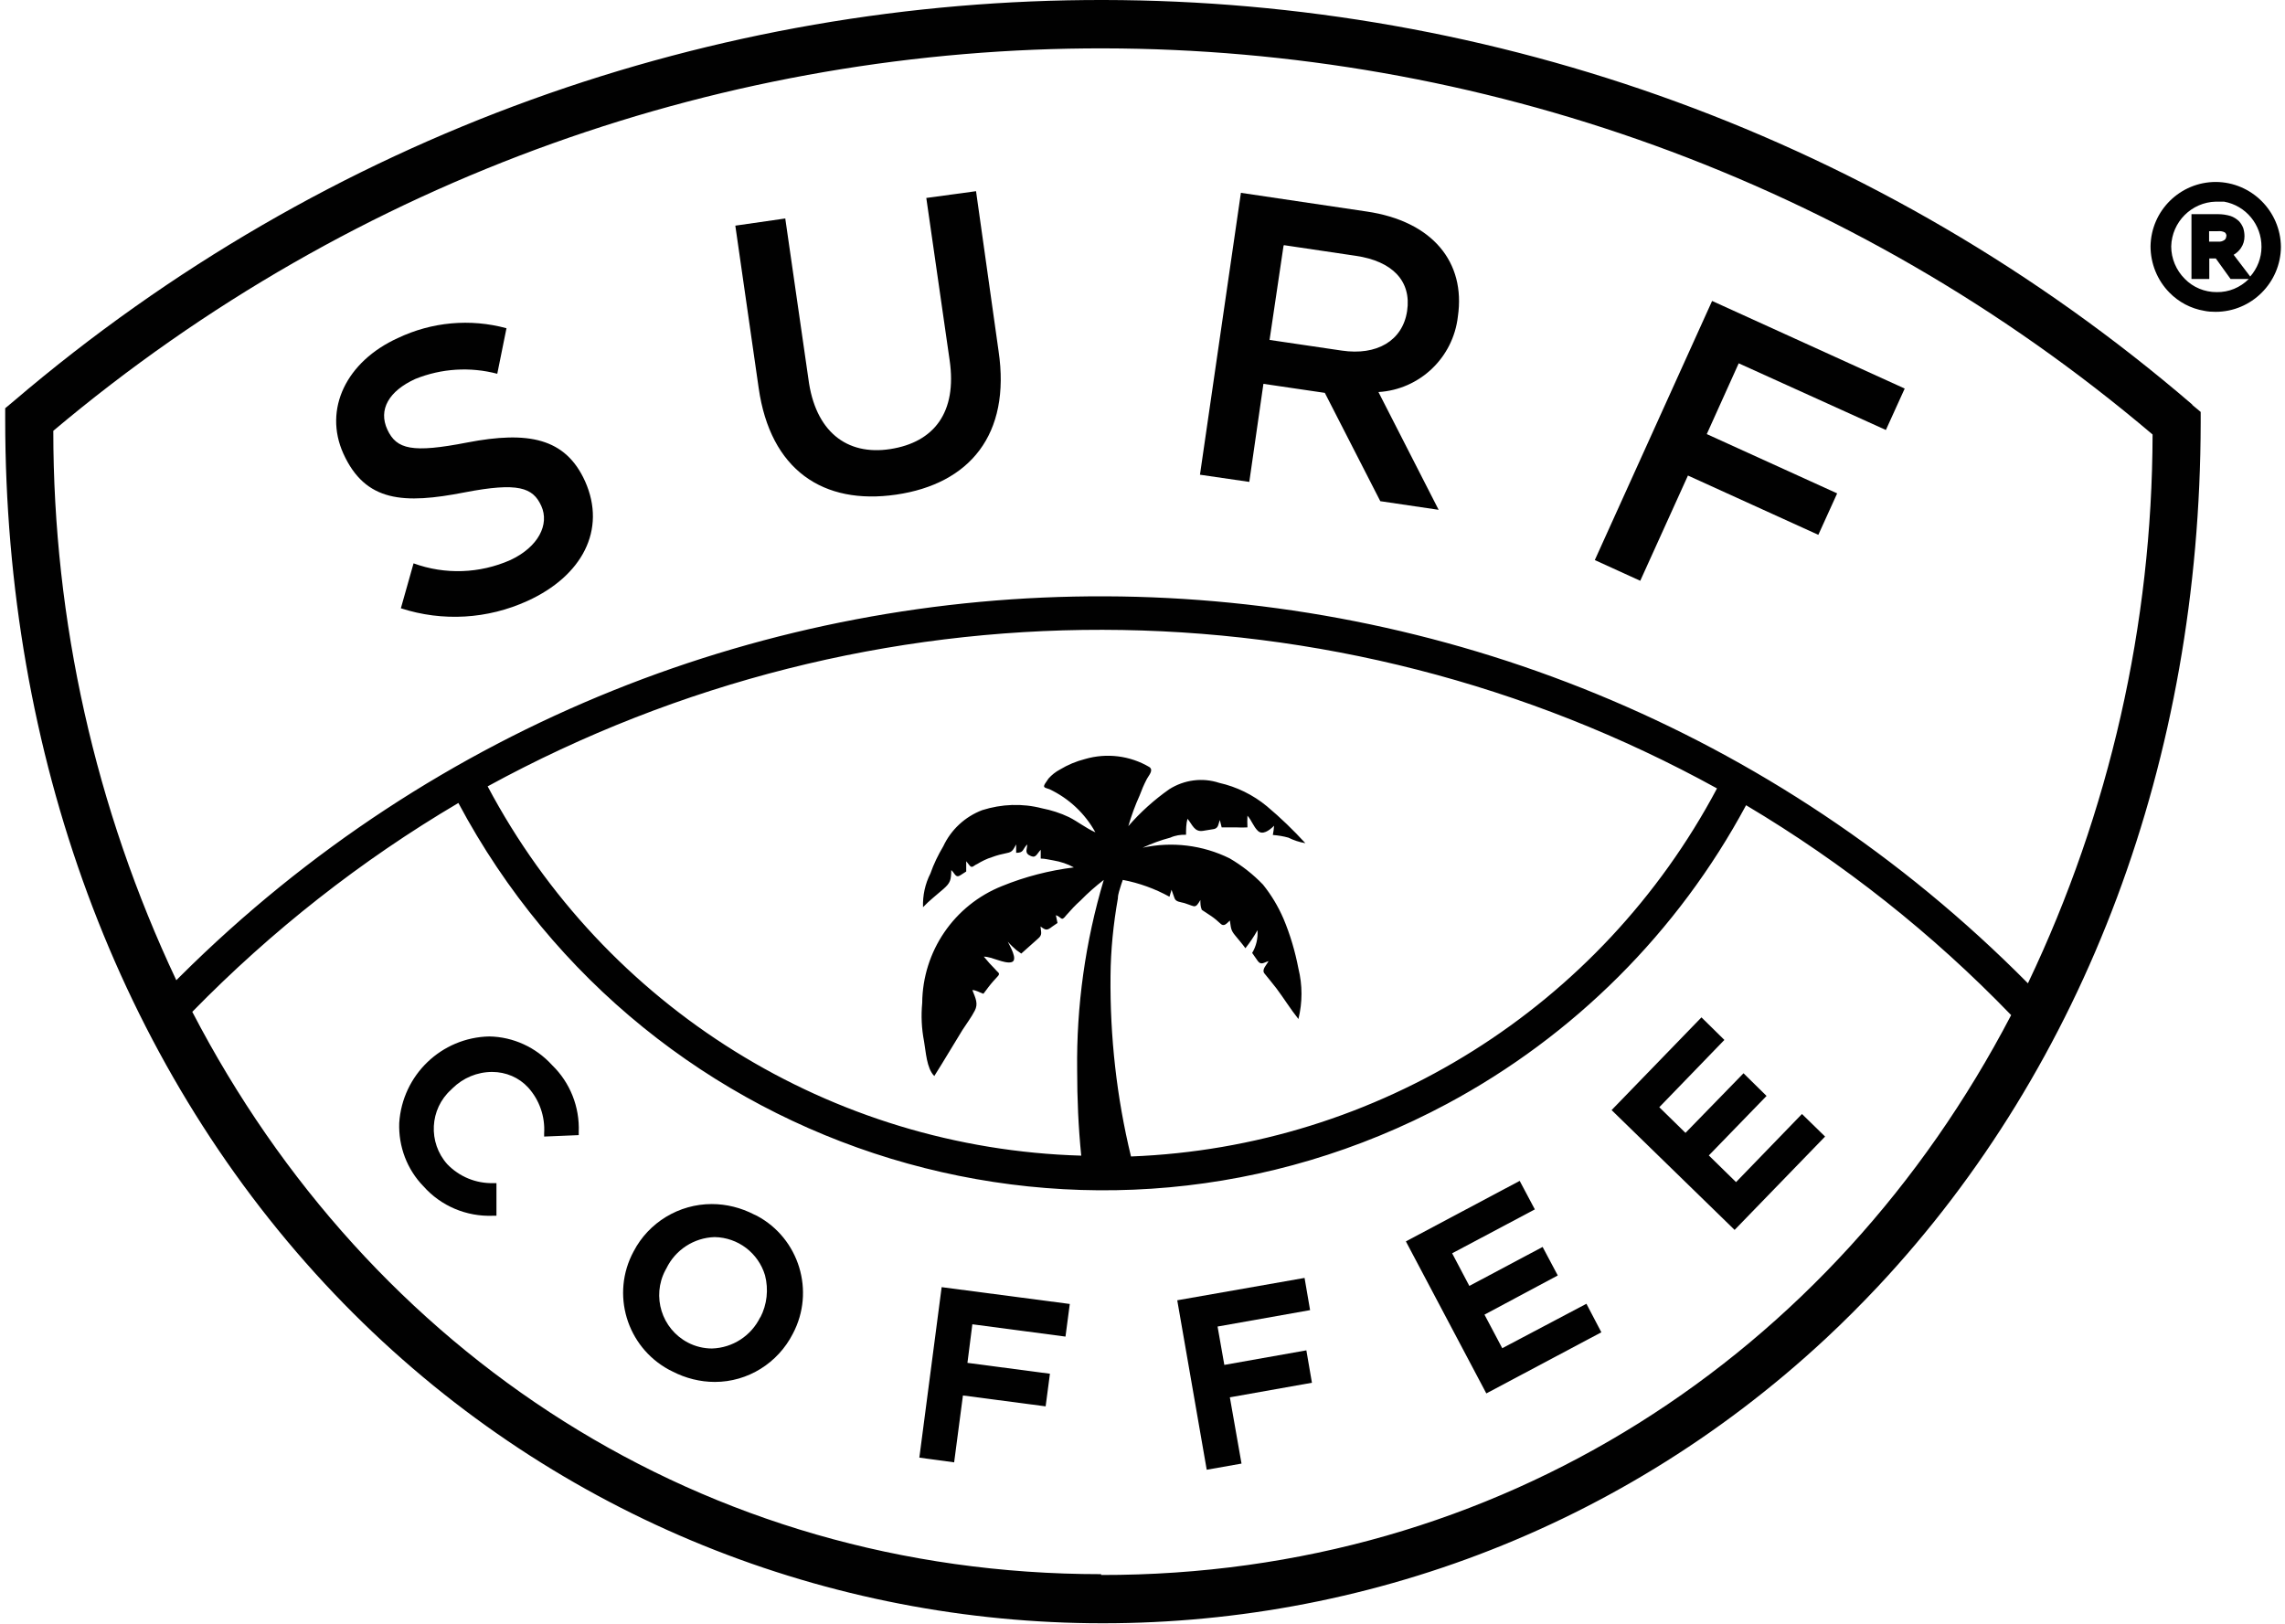 <?xml version="1.0" encoding="UTF-8"?> <svg xmlns="http://www.w3.org/2000/svg" width="415" height="295" viewBox="0 0 415 295" fill="none"><path d="M136.969 220.605C134.59 219.375 131.951 218.704 129.274 218.704C123.326 218.704 117.824 222.021 115.073 227.313C110.909 235.026 113.809 244.604 121.467 248.777C121.69 248.889 121.913 249.001 122.136 249.113C124.515 250.342 127.155 251.013 129.832 251.013C135.817 251.013 141.282 247.585 143.995 242.256C148.085 234.542 145.148 224.928 137.453 220.828C137.304 220.754 137.155 220.679 136.969 220.605ZM138.084 239.237C136.449 242.628 133.066 244.827 129.311 244.939C127.787 244.939 126.263 244.566 124.924 243.858C120.166 241.361 118.344 235.474 120.835 230.741C120.909 230.629 120.947 230.517 121.021 230.406C122.657 227.014 126.04 224.816 129.794 224.704C134.032 224.779 137.713 227.573 138.94 231.635C139.609 234.207 139.311 236.964 138.084 239.312V239.237Z" fill="#010101"></path><path d="M88.864 188.259C80.165 188.445 73.065 195.265 72.507 203.985C72.359 208.233 73.92 212.407 76.894 215.462C80.091 219.077 84.738 221.015 89.534 220.828H90.165V214.903H89.608C86.448 214.978 83.437 213.748 81.243 211.475C77.712 207.525 78.009 201.451 81.95 197.91C82.024 197.836 82.098 197.761 82.173 197.687C84.106 195.786 86.671 194.706 89.385 194.706C91.876 194.706 94.255 195.712 95.928 197.538C97.972 199.811 99.013 202.792 98.827 205.848V206.444L105.11 206.183V205.624C105.296 201.078 103.549 196.643 100.277 193.476C97.34 190.234 93.214 188.333 88.864 188.259Z" fill="#010101"></path><path d="M272.882 244.864L272.845 244.902L269.611 238.79L282.92 231.673L280.169 226.493L266.86 233.573L263.737 227.648L278.756 219.673L276.005 214.493L255.336 225.487L269.945 253.1L290.838 241.995L288.124 236.815L272.882 244.864Z" fill="#010101"></path><path d="M166.97 264.764L173.29 265.621L174.888 253.473L189.907 255.448L190.688 249.523L175.706 247.548L176.598 240.542L193.513 242.778L194.294 236.852L171.022 233.797L166.97 264.764Z" fill="#010101"></path><path d="M237.268 245.312V245.274L222.361 247.92L221.134 240.952L237.937 237.97L236.934 232.12L213.811 236.182L219.164 266.963L225.484 265.845L223.365 253.808L238.272 251.162L237.268 245.312Z" fill="#010101"></path><path d="M229.462 69.719L240.614 71.359L250.689 91.034L261.284 92.6L250.354 71.21C257.826 70.762 263.923 64.986 264.778 57.496C266.228 47.621 260.168 40.168 248.198 38.416L225.372 35.025L217.937 86.227L226.896 87.531L229.462 69.719ZM233.179 44.528L246.228 46.465C252.882 47.434 256.376 51.049 255.559 56.49C254.741 61.931 250.019 64.614 243.7 63.682L230.577 61.744L233.105 44.714L233.179 44.528Z" fill="#010101"></path><path d="M306.563 86.376L330.244 97.146L333.664 89.618L309.983 78.849L315.783 65.992L342.512 78.103L345.932 70.576L310.95 54.664L289.648 101.73L297.901 105.493L306.563 86.376Z" fill="#010101"></path><path d="M398.2 73.52C284.444 -24.264 116.597 -24.525 2.506 72.849L0.945 74.153V76.165C0.945 137.019 21.503 192.805 58.975 233.163C131.579 311.382 253.663 315.817 331.694 243.038C334.928 240.02 338.051 236.889 341.099 233.647C378.758 193.438 399.576 137.876 399.687 76.836V74.824L398.126 73.52H398.2ZM199.981 285.93C127.601 285.93 67.191 245.945 34.923 183.787C49.31 169.067 65.555 156.285 83.251 145.851C117.787 210.655 198.234 235.101 262.845 200.482C285.857 188.147 304.742 169.291 317.121 146.261C334.779 156.77 350.988 169.589 365.263 184.383C332.958 246.317 272.325 286.191 199.981 286.079V285.93ZM224.368 169.961C224.963 170.707 225.632 171.452 226.19 172.235C227.008 171.191 227.751 170.111 228.383 168.955C228.495 170.409 228.16 171.862 227.417 173.092L228.458 174.582C229.053 175.365 229.573 174.806 230.391 174.582C230.056 175.253 229.09 176.11 229.647 176.818C230.205 177.526 231.097 178.57 231.804 179.501C233.179 181.327 234.331 183.228 235.818 185.091C236.562 182.073 236.562 178.942 235.818 175.924C235.224 172.831 234.331 169.775 233.105 166.868C232.138 164.633 230.911 162.583 229.387 160.682C227.603 158.819 225.558 157.217 223.328 155.913C218.42 153.49 212.844 152.82 207.528 153.975C209.127 153.229 210.837 152.596 212.547 152.149C213.439 151.739 214.443 151.59 215.409 151.627C215.409 150.658 215.409 149.689 215.669 148.72C216.562 149.764 216.896 151.143 218.458 150.919L220.502 150.584C221.32 150.397 221.283 149.615 221.543 148.944L221.878 150.286H224.554C225.224 150.323 225.893 150.323 226.562 150.286C226.525 149.578 226.525 148.869 226.562 148.161C227.305 148.981 227.64 150.136 228.458 150.919C229.276 151.702 230.465 150.919 231.395 149.987C231.357 150.546 231.283 151.105 231.172 151.664C232.138 151.739 233.068 151.888 233.997 152.149C234.963 152.633 236.004 152.969 237.082 153.155C234.889 150.77 232.584 148.534 230.093 146.447C227.566 144.36 224.592 142.907 221.432 142.199C218.383 141.193 215.075 141.64 212.361 143.354C209.61 145.292 207.119 147.528 204.926 150.062C205.483 148.161 206.153 146.298 206.97 144.509C207.342 143.503 207.751 142.534 208.234 141.603C208.606 140.857 209.573 139.926 208.755 139.33C205.223 137.243 200.985 136.721 197.045 137.876C195.446 138.286 193.922 138.92 192.509 139.777C191.729 140.187 191.022 140.746 190.427 141.416L189.795 142.348C189.349 143.093 189.795 143.056 190.613 143.354C194.145 145.031 197.045 147.752 198.941 151.18C197.23 150.435 195.781 149.242 194.145 148.422C192.584 147.677 190.948 147.155 189.238 146.82C185.669 145.888 181.914 146.037 178.383 147.155C175.26 148.348 172.732 150.695 171.319 153.714C170.39 155.279 169.572 156.956 168.977 158.67C168.011 160.571 167.565 162.658 167.639 164.782C168.754 163.589 170.092 162.583 171.356 161.465C172.62 160.347 172.732 159.863 172.769 158.037C173.438 158.633 173.55 159.565 174.442 158.968L175.483 158.298V156.434L176.078 157.18C176.561 157.813 176.858 157.18 177.453 156.956C178.308 156.434 179.2 155.987 180.167 155.689C181.059 155.354 181.951 155.13 182.881 154.944C183.959 154.757 184.033 154.236 184.554 153.379V154.906C186.004 154.906 185.669 154.273 186.561 153.379C186.561 154.161 186.115 154.795 186.821 155.279C188.122 156.062 188.16 155.279 189.015 154.347V155.95C189.795 155.95 190.576 156.173 191.32 156.285C192.621 156.509 193.885 156.919 195.037 157.552C190.576 158.111 186.189 159.229 181.989 160.943C173.29 164.409 167.565 172.794 167.49 182.184C167.267 184.495 167.379 186.843 167.825 189.153C168.159 190.979 168.271 194.035 169.684 195.451C171.431 192.693 173.066 189.898 174.814 187.066C175.557 185.911 176.412 184.793 177.044 183.563C177.676 182.333 177.23 181.402 176.598 179.837C177.267 179.837 177.936 180.284 178.606 180.507C179.2 179.725 179.758 178.942 180.39 178.234L181.171 177.377C181.803 176.744 181.171 176.632 180.762 176.073C180.018 175.328 179.349 174.582 178.68 173.763C180.167 173.763 182.397 175.104 183.699 174.769C185 174.433 183.364 171.75 183.029 171.042C183.513 171.601 184.033 172.086 184.591 172.57L185.483 173.204L186.821 172.011L188.494 170.52C189.386 169.775 189.052 169.365 188.978 168.285C189.944 168.993 190.13 169.067 191.134 168.285L192.063 167.651L191.766 166.235C192.844 166.57 192.695 167.502 193.662 166.235C194.479 165.303 195.335 164.372 196.264 163.552C197.565 162.21 198.978 160.981 200.465 159.825C197.119 171.042 195.483 182.706 195.632 194.407C195.632 199.587 195.855 204.767 196.375 209.91C151.021 208.605 109.868 183.004 88.567 142.833C158.196 104.785 242.361 104.934 311.842 143.205C290.764 182.892 250.243 208.344 205.409 210.059C202.807 199.326 201.58 188.296 201.692 177.265C201.729 172.533 202.212 167.837 203.03 163.179C203.03 162.359 203.402 161.502 203.625 160.682L203.922 159.825C206.896 160.384 209.759 161.428 212.398 162.881L212.77 161.614L213.29 163.067C213.513 163.85 214.368 163.813 215.112 164.036C215.855 164.26 216.19 164.446 216.748 164.595C217.305 164.744 217.603 164.148 218.011 163.477C218.011 164.074 218.011 164.67 218.272 165.266L220.019 166.421C220.614 166.831 221.134 167.278 221.655 167.763C222.287 168.396 222.77 167.763 223.365 167.204C223.588 168.508 223.476 168.918 224.368 169.961ZM368.311 178.607C275.968 85.37 125.705 84.811 32.692 177.377C32.469 177.601 32.246 177.824 32.023 178.048C17.302 146.857 9.681 112.76 9.681 78.252C119.98 -14.612 280.987 -14.351 390.951 78.923C390.877 113.43 383.144 147.491 368.311 178.607Z" fill="#010101"></path><path d="M177.267 34.727L168.234 35.957L172.472 65.433C173.847 74.899 169.646 80.339 161.691 81.569C153.735 82.799 148.047 78.327 146.821 68.825L142.62 39.683L133.549 40.987L137.787 70.464C139.906 85.37 149.497 91.78 162.769 89.842C176.041 87.904 183.624 78.998 181.357 63.756L177.267 34.727Z" fill="#010101"></path><path d="M84.85 80.377C74.886 82.314 72.024 81.644 70.351 78.029C68.678 74.414 70.611 71.023 75.444 68.825C80.165 66.924 85.37 66.589 90.314 67.893L91.987 59.62C85.407 57.831 78.418 58.465 72.247 61.409C62.916 65.657 58.715 74.302 62.358 82.389C66.373 91.221 73.325 91.593 84.403 89.432C94.106 87.569 96.783 88.538 98.307 91.891C99.831 95.245 97.787 99.344 92.694 101.729C87.117 104.189 80.835 104.413 75.109 102.326L72.805 110.487C80.388 112.946 88.567 112.462 95.816 109.145C105.705 104.636 110.203 96.251 106.262 87.42C102.694 79.519 95.891 78.252 84.85 80.377Z" fill="#010101"></path><path d="M316.675 194.966H316.638L306.117 205.773L301.359 201.115L313.181 188.892L309.017 184.793L292.697 201.637L315.039 223.4L331.471 206.444L327.27 202.345L315.299 214.717L310.355 209.873L320.839 199.066L316.675 194.966Z" fill="#010101"></path><path d="M402.438 33.05C395.97 33.05 390.691 38.23 390.579 44.714C390.579 47.882 391.806 50.9 394 53.136C395.71 54.887 397.903 56.043 400.319 56.453C400.988 56.602 401.695 56.639 402.401 56.639C408.907 56.639 414.223 51.347 414.26 44.826C414.186 38.342 408.907 33.087 402.438 33.05ZM404.334 42.888C404.334 43.149 404.223 43.447 404 43.596C403.665 43.82 403.293 43.931 402.884 43.894H401.212V41.994H402.773C403.219 41.956 403.665 41.994 404.074 42.217C404.26 42.366 404.371 42.627 404.371 42.888H404.334ZM405.673 46.279C406.193 45.981 406.639 45.571 406.974 45.087C407.42 44.453 407.643 43.708 407.643 42.925C407.643 42.404 407.568 41.919 407.42 41.435C407.234 40.95 406.974 40.54 406.639 40.168C406.193 39.758 405.673 39.422 405.115 39.236C404.371 39.013 403.628 38.901 402.847 38.901H398.014V50.676H401.249V46.95H402.438L405.115 50.676H408.424C406.862 52.242 404.78 53.099 402.587 53.061C400.394 53.061 398.312 52.204 396.788 50.639C395.226 49.074 394.334 46.95 394.334 44.751C394.446 40.317 398.014 36.739 402.438 36.627H403.925C407.903 37.336 410.766 40.838 410.728 44.863C410.728 46.838 409.985 48.739 408.684 50.229L405.673 46.279Z" fill="#010101"></path></svg> 